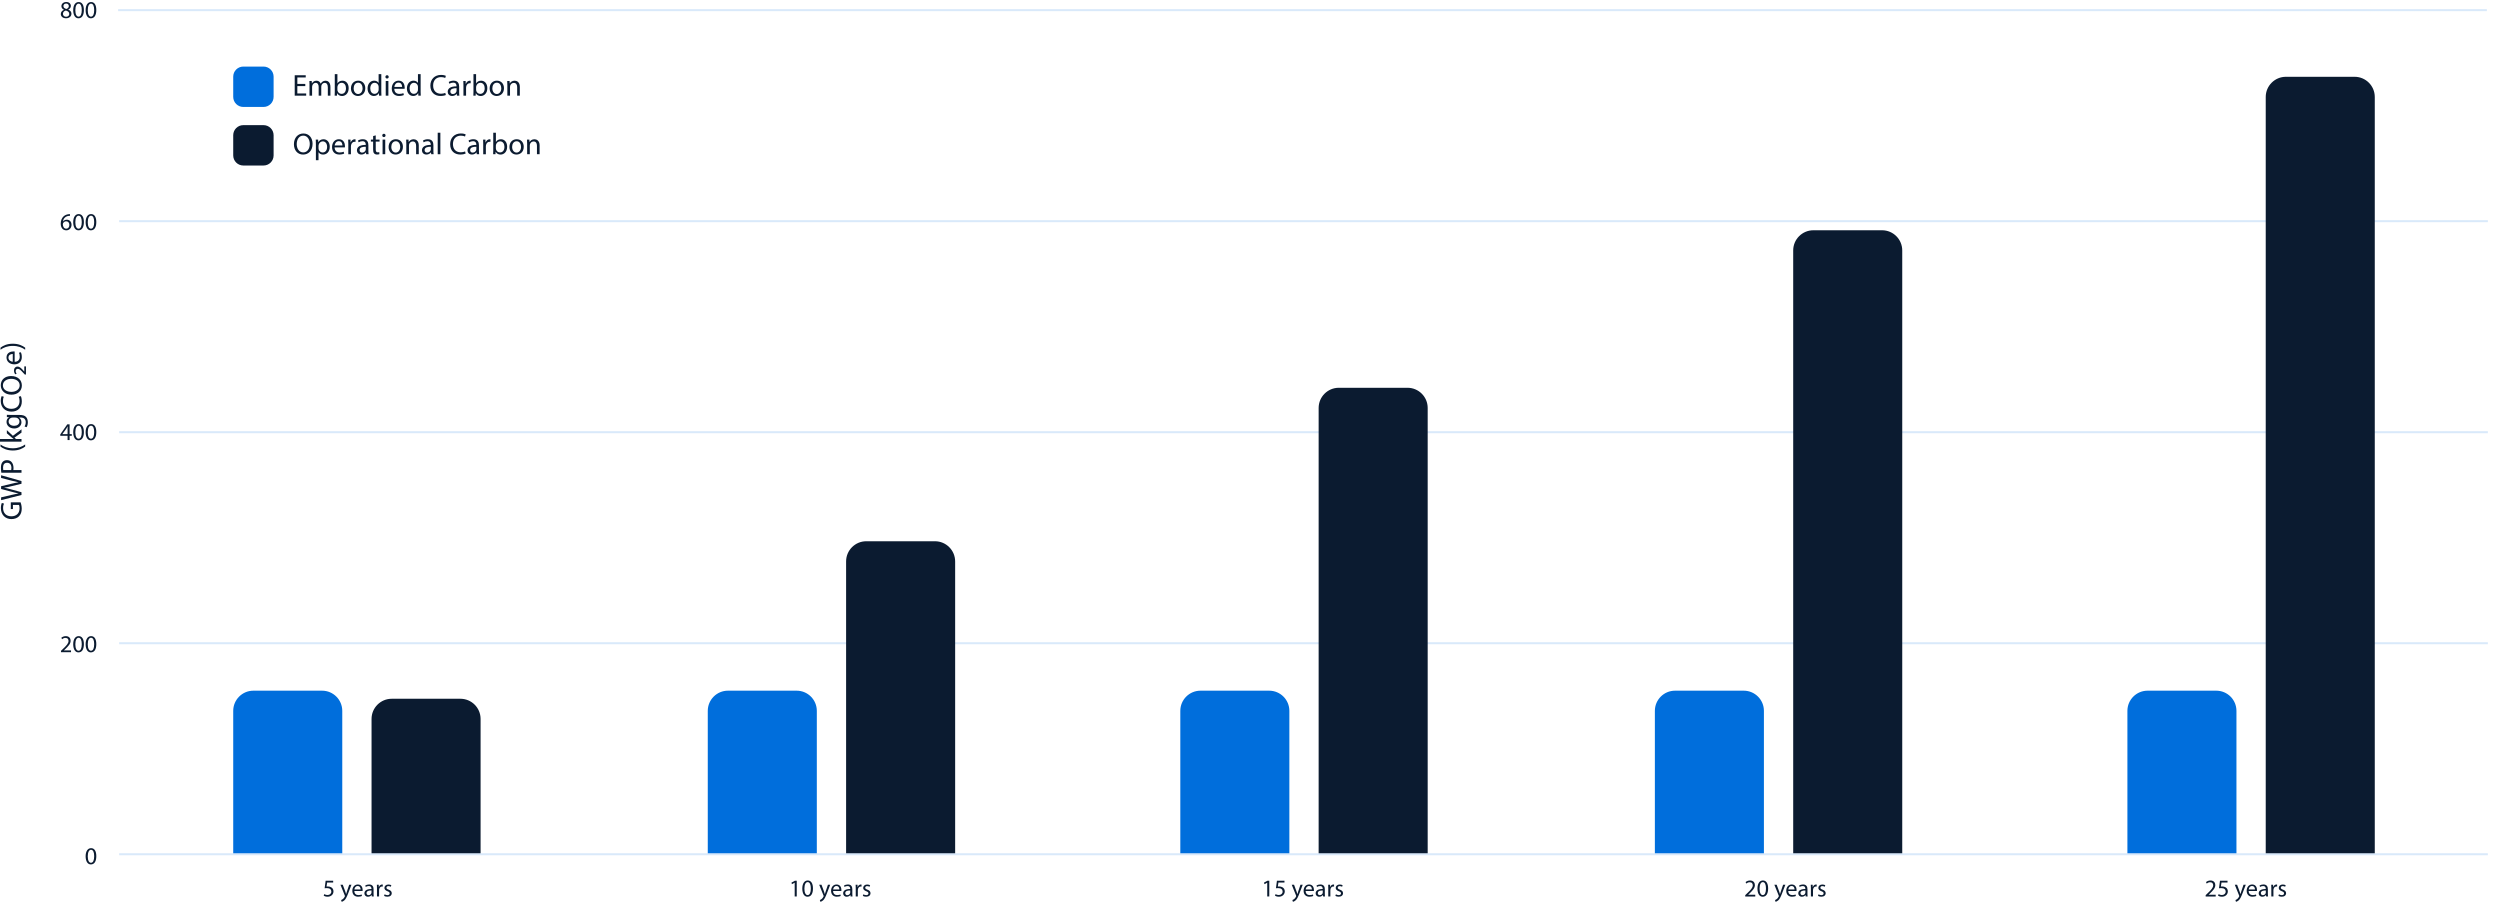 <?xml version="1.0" encoding="UTF-8" standalone="no"?>
<!DOCTYPE svg PUBLIC "-//W3C//DTD SVG 1.1//EN" "http://www.w3.org/Graphics/SVG/1.1/DTD/svg11.dtd">
<svg width="100%" height="100%" viewBox="0 0 1238 447" version="1.1" xmlns="http://www.w3.org/2000/svg" style="fill-rule:evenodd;clip-rule:evenodd;stroke-miterlimit:10;">
    <g transform="matrix(1,0,0,1,-131.7,-148.295)">
        <g>
            <path d="M190.19,153.32L1363.19,153.32" style="fill:none;fill-rule:nonzero;stroke:rgb(217,233,250);stroke-width:1px;"/>
            <path d="M190.69,257.82L1363.69,257.82" style="fill:none;fill-rule:nonzero;stroke:rgb(217,233,250);stroke-width:1px;"/>
            <path d="M190.69,362.32L1363.69,362.32" style="fill:none;fill-rule:nonzero;stroke:rgb(217,233,250);stroke-width:1px;"/>
            <path d="M190.69,466.82L1363.69,466.82" style="fill:none;fill-rule:nonzero;stroke:rgb(217,233,250);stroke-width:1px;"/>
            <path d="M301.19,571.32L247.19,571.32L247.19,500.32C247.19,494.8 251.67,490.32 257.19,490.32L291.19,490.32C296.71,490.32 301.19,494.8 301.19,500.32L301.19,571.32Z" style="fill:rgb(0,110,220);fill-rule:nonzero;"/>
            <path d="M369.69,571.32L315.69,571.32L315.69,504.32C315.69,498.8 320.17,494.32 325.69,494.32L359.69,494.32C365.21,494.32 369.69,498.8 369.69,504.32L369.69,571.32Z" style="fill:rgb(11,27,48);fill-rule:nonzero;"/>
            <path d="M536.19,571.32L482.19,571.32L482.19,500.32C482.19,494.8 486.67,490.32 492.19,490.32L526.19,490.32C531.71,490.32 536.19,494.8 536.19,500.32L536.19,571.32Z" style="fill:rgb(0,110,220);fill-rule:nonzero;"/>
            <path d="M604.69,571.32L550.69,571.32L550.69,426.32C550.69,420.8 555.17,416.32 560.69,416.32L594.69,416.32C600.21,416.32 604.69,420.8 604.69,426.32L604.69,571.32Z" style="fill:rgb(11,27,48);fill-rule:nonzero;"/>
            <path d="M770.19,571.32L716.19,571.32L716.19,500.32C716.19,494.8 720.67,490.32 726.19,490.32L760.19,490.32C765.71,490.32 770.19,494.8 770.19,500.32L770.19,571.32Z" style="fill:rgb(0,110,220);fill-rule:nonzero;"/>
            <path d="M838.69,571.32L784.69,571.32L784.69,350.32C784.69,344.8 789.17,340.32 794.69,340.32L828.69,340.32C834.21,340.32 838.69,344.8 838.69,350.32L838.69,571.32Z" style="fill:rgb(11,27,48);fill-rule:nonzero;"/>
            <path d="M1005.19,571.32L951.19,571.32L951.19,500.32C951.19,494.8 955.67,490.32 961.19,490.32L995.19,490.32C1000.71,490.32 1005.19,494.8 1005.19,500.32L1005.19,571.32Z" style="fill:rgb(0,110,220);fill-rule:nonzero;"/>
            <path d="M1073.69,571.32L1019.69,571.32L1019.69,272.32C1019.69,266.8 1024.17,262.32 1029.69,262.32L1063.69,262.32C1069.21,262.32 1073.69,266.8 1073.69,272.32L1073.69,571.32Z" style="fill:rgb(11,27,48);fill-rule:nonzero;"/>
            <path d="M1239.19,571.32L1185.19,571.32L1185.19,500.32C1185.19,494.8 1189.67,490.32 1195.19,490.32L1229.19,490.32C1234.71,490.32 1239.19,494.8 1239.19,500.32L1239.19,571.32Z" style="fill:rgb(0,110,220);fill-rule:nonzero;"/>
            <path d="M1307.69,571.32L1253.69,571.32L1253.69,196.32C1253.69,190.8 1258.17,186.32 1263.69,186.32L1297.69,186.32C1303.21,186.32 1307.69,190.8 1307.69,196.32L1307.69,571.32Z" style="fill:rgb(11,27,48);fill-rule:nonzero;"/>
            <g>
                <path d="M179.39,572.25C179.39,574.9 178.41,576.36 176.68,576.36C175.16,576.36 174.13,574.93 174.1,572.35C174.1,569.74 175.23,568.3 176.81,568.3C178.46,568.3 179.39,569.76 179.39,572.25ZM175.16,572.36C175.16,574.39 175.78,575.54 176.74,575.54C177.82,575.54 178.34,574.28 178.34,572.29C178.34,570.37 177.85,569.11 176.76,569.11C175.83,569.11 175.16,570.24 175.16,572.36Z" style="fill:rgb(11,27,48);fill-rule:nonzero;"/>
            </g>
            <g>
                <path d="M296.69,585.32L293.7,585.32L293.4,587.32C293.58,587.3 293.75,587.27 294.04,587.27C294.64,587.27 295.24,587.4 295.72,587.69C296.33,588.04 296.84,588.71 296.84,589.69C296.84,591.21 295.63,592.35 293.94,592.35C293.09,592.35 292.37,592.11 292,591.87L292.26,591.07C292.58,591.26 293.22,591.5 293.93,591.5C294.93,591.5 295.78,590.85 295.78,589.81C295.77,588.8 295.1,588.08 293.54,588.08C293.1,588.08 292.75,588.13 292.46,588.16L292.96,584.42L296.69,584.42L296.69,585.32Z" style="fill:rgb(11,27,48);fill-rule:nonzero;"/>
                <path d="M301.44,586.42L302.71,589.85C302.84,590.23 302.99,590.69 303.08,591.04L303.1,591.04C303.21,590.69 303.33,590.25 303.47,589.83L304.62,586.42L305.74,586.42L304.16,590.56C303.4,592.55 302.89,593.57 302.17,594.19C301.65,594.65 301.14,594.83 300.88,594.87L300.62,593.98C300.88,593.9 301.23,593.73 301.54,593.46C301.83,593.23 302.19,592.82 302.43,592.29C302.48,592.18 302.51,592.1 302.51,592.04C302.51,591.98 302.49,591.9 302.44,591.76L300.29,586.41L301.44,586.41L301.44,586.42Z" style="fill:rgb(11,27,48);fill-rule:nonzero;"/>
                <path d="M307.17,589.52C307.19,590.95 308.11,591.54 309.16,591.54C309.92,591.54 310.37,591.41 310.77,591.24L310.95,591.99C310.58,592.16 309.94,592.35 309.02,592.35C307.23,592.35 306.17,591.17 306.17,589.42C306.17,587.67 307.2,586.29 308.89,586.29C310.79,586.29 311.29,587.96 311.29,589.02C311.29,589.24 311.27,589.4 311.25,589.51L307.17,589.51L307.17,589.52ZM310.27,588.76C310.28,588.09 309.99,587.05 308.81,587.05C307.74,587.05 307.27,588.03 307.19,588.76L310.27,588.76Z" style="fill:rgb(11,27,48);fill-rule:nonzero;"/>
                <path d="M315.81,592.23L315.73,591.5L315.69,591.5C315.37,591.96 314.74,592.36 313.92,592.36C312.74,592.36 312.15,591.53 312.15,590.69C312.15,589.29 313.4,588.52 315.64,588.53L315.64,588.41C315.64,587.93 315.51,587.07 314.32,587.07C313.78,587.07 313.22,587.24 312.81,587.5L312.57,586.8C313.05,586.49 313.75,586.28 314.48,586.28C316.25,586.28 316.69,587.49 316.69,588.65L316.69,590.82C316.69,591.32 316.71,591.82 316.79,592.21L315.81,592.21L315.81,592.23ZM315.66,589.26C314.51,589.24 313.2,589.44 313.2,590.57C313.2,591.25 313.66,591.58 314.2,591.58C314.96,591.58 315.44,591.1 315.6,590.61C315.64,590.5 315.66,590.38 315.66,590.27L315.66,589.26Z" style="fill:rgb(11,27,48);fill-rule:nonzero;"/>
                <path d="M318.38,588.23C318.38,587.55 318.37,586.96 318.33,586.42L319.25,586.42L319.29,587.56L319.34,587.56C319.6,586.78 320.24,586.29 320.95,586.29C321.07,586.29 321.15,586.3 321.25,586.33L321.25,587.33C321.14,587.31 321.03,587.29 320.89,587.29C320.15,587.29 319.62,587.85 319.47,588.65C319.45,588.79 319.42,588.96 319.42,589.14L319.42,592.23L318.38,592.23L318.38,588.23Z" style="fill:rgb(11,27,48);fill-rule:nonzero;"/>
                <path d="M322.16,591.15C322.47,591.35 323.02,591.57 323.55,591.57C324.32,591.57 324.68,591.19 324.68,590.71C324.68,590.21 324.38,589.93 323.6,589.64C322.56,589.27 322.06,588.69 322.06,588C322.06,587.06 322.82,586.3 324.06,586.3C324.65,586.3 325.16,586.47 325.49,586.66L325.23,587.43C325,587.29 324.58,587.09 324.04,587.09C323.42,587.09 323.07,587.45 323.07,587.88C323.07,588.36 323.42,588.58 324.17,588.86C325.18,589.24 325.69,589.75 325.69,590.61C325.69,591.63 324.9,592.35 323.52,592.35C322.88,592.35 322.3,592.19 321.89,591.95L322.16,591.15Z" style="fill:rgb(11,27,48);fill-rule:nonzero;"/>
            </g>
            <g>
                <path d="M525.23,585.41L525.21,585.41L523.85,586.14L523.65,585.34L525.35,584.43L526.25,584.43L526.25,592.23L525.23,592.23L525.23,585.41Z" style="fill:rgb(11,27,48);fill-rule:nonzero;"/>
                <path d="M534.28,588.25C534.28,590.9 533.3,592.36 531.57,592.36C530.05,592.36 529.02,590.93 528.99,588.35C528.99,585.74 530.12,584.3 531.7,584.3C533.34,584.3 534.28,585.76 534.28,588.25ZM530.04,588.36C530.04,590.39 530.66,591.54 531.62,591.54C532.7,591.54 533.22,590.28 533.22,588.29C533.22,586.37 532.73,585.11 531.64,585.11C530.71,585.11 530.04,586.24 530.04,588.36Z" style="fill:rgb(11,27,48);fill-rule:nonzero;"/>
                <path d="M538.51,586.42L539.78,589.85C539.91,590.23 540.06,590.69 540.15,591.04L540.17,591.04C540.28,590.69 540.4,590.25 540.54,589.83L541.69,586.42L542.81,586.42L541.23,590.56C540.47,592.55 539.96,593.57 539.24,594.19C538.72,594.65 538.21,594.83 537.95,594.87L537.69,593.98C537.95,593.9 538.3,593.73 538.61,593.46C538.9,593.23 539.26,592.82 539.5,592.29C539.55,592.18 539.58,592.1 539.58,592.04C539.58,591.98 539.56,591.9 539.51,591.76L537.36,586.41L538.51,586.41L538.51,586.42Z" style="fill:rgb(11,27,48);fill-rule:nonzero;"/>
                <path d="M544.25,589.52C544.27,590.95 545.19,591.54 546.24,591.54C547,591.54 547.45,591.41 547.85,591.24L548.03,591.99C547.66,592.16 547.02,592.35 546.1,592.35C544.31,592.35 543.25,591.17 543.25,589.42C543.25,587.67 544.28,586.29 545.97,586.29C547.87,586.29 548.37,587.96 548.37,589.02C548.37,589.24 548.35,589.4 548.33,589.51L544.25,589.51L544.25,589.52ZM547.35,588.76C547.36,588.09 547.07,587.05 545.89,587.05C544.82,587.05 544.35,588.03 544.27,588.76L547.35,588.76Z" style="fill:rgb(11,27,48);fill-rule:nonzero;"/>
                <path d="M552.89,592.23L552.81,591.5L552.77,591.5C552.45,591.96 551.82,592.36 551,592.36C549.82,592.36 549.23,591.53 549.23,590.69C549.23,589.29 550.48,588.52 552.72,588.53L552.72,588.41C552.72,587.93 552.59,587.07 551.4,587.07C550.86,587.07 550.3,587.24 549.89,587.5L549.65,586.8C550.13,586.49 550.83,586.28 551.56,586.28C553.33,586.28 553.77,587.49 553.77,588.65L553.77,590.82C553.77,591.32 553.79,591.82 553.87,592.21L552.89,592.21L552.89,592.23ZM552.73,589.26C551.58,589.24 550.27,589.44 550.27,590.57C550.27,591.25 550.73,591.58 551.27,591.58C552.03,591.58 552.51,591.1 552.67,590.61C552.71,590.5 552.73,590.38 552.73,590.27L552.73,589.26Z" style="fill:rgb(11,27,48);fill-rule:nonzero;"/>
                <path d="M555.46,588.23C555.46,587.55 555.45,586.96 555.41,586.42L556.33,586.42L556.37,587.56L556.42,587.56C556.68,586.78 557.32,586.29 558.03,586.29C558.15,586.29 558.23,586.3 558.33,586.33L558.33,587.33C558.22,587.31 558.11,587.29 557.97,587.29C557.23,587.29 556.7,587.85 556.55,588.65C556.53,588.79 556.5,588.96 556.5,589.14L556.5,592.23L555.46,592.23L555.46,588.23Z" style="fill:rgb(11,27,48);fill-rule:nonzero;"/>
                <path d="M559.24,591.15C559.55,591.35 560.1,591.57 560.63,591.57C561.4,591.57 561.76,591.19 561.76,590.71C561.76,590.21 561.46,589.93 560.68,589.64C559.64,589.27 559.14,588.69 559.14,588C559.14,587.06 559.9,586.3 561.14,586.3C561.73,586.3 562.24,586.47 562.57,586.66L562.31,587.43C562.08,587.29 561.66,587.09 561.12,587.09C560.5,587.09 560.15,587.45 560.15,587.88C560.15,588.36 560.5,588.58 561.25,588.86C562.26,589.24 562.77,589.75 562.77,590.61C562.77,591.63 561.98,592.35 560.6,592.35C559.96,592.35 559.38,592.19 558.97,591.95L559.24,591.15Z" style="fill:rgb(11,27,48);fill-rule:nonzero;"/>
            </g>
            <g>
                <path d="M759.23,585.41L759.21,585.41L757.85,586.14L757.65,585.34L759.35,584.43L760.25,584.43L760.25,592.23L759.23,592.23L759.23,585.41Z" style="fill:rgb(11,27,48);fill-rule:nonzero;"/>
                <path d="M767.77,585.32L764.78,585.32L764.48,587.32C764.66,587.3 764.83,587.27 765.12,587.27C765.72,587.27 766.32,587.4 766.8,587.69C767.41,588.04 767.92,588.71 767.92,589.69C767.92,591.21 766.71,592.35 765.02,592.35C764.17,592.35 763.45,592.11 763.08,591.87L763.34,591.07C763.66,591.26 764.3,591.5 765.01,591.5C766.01,591.5 766.86,590.85 766.86,589.81C766.85,588.8 766.18,588.08 764.62,588.08C764.18,588.08 763.83,588.13 763.54,588.16L764.04,584.42L767.77,584.42L767.77,585.32Z" style="fill:rgb(11,27,48);fill-rule:nonzero;"/>
                <path d="M772.51,586.42L773.78,589.85C773.91,590.23 774.06,590.69 774.15,591.04L774.17,591.04C774.28,590.69 774.4,590.25 774.54,589.83L775.69,586.42L776.81,586.42L775.23,590.56C774.47,592.55 773.96,593.57 773.24,594.19C772.72,594.65 772.21,594.83 771.95,594.87L771.69,593.98C771.95,593.9 772.3,593.73 772.61,593.46C772.9,593.23 773.26,592.82 773.5,592.29C773.55,592.18 773.58,592.1 773.58,592.04C773.58,591.98 773.56,591.9 773.51,591.76L771.36,586.41L772.51,586.41L772.51,586.42Z" style="fill:rgb(11,27,48);fill-rule:nonzero;"/>
                <path d="M778.25,589.52C778.27,590.95 779.19,591.54 780.24,591.54C780.99,591.54 781.45,591.41 781.85,591.24L782.03,591.99C781.66,592.16 781.02,592.35 780.1,592.35C778.31,592.35 777.25,591.17 777.25,589.42C777.25,587.67 778.28,586.29 779.97,586.29C781.87,586.29 782.37,587.96 782.37,589.02C782.37,589.24 782.34,589.4 782.33,589.51L778.25,589.51L778.25,589.52ZM781.35,588.76C781.36,588.09 781.07,587.05 779.89,587.05C778.82,587.05 778.35,588.03 778.27,588.76L781.35,588.76Z" style="fill:rgb(11,27,48);fill-rule:nonzero;"/>
                <path d="M786.89,592.23L786.81,591.5L786.77,591.5C786.45,591.96 785.82,592.36 784.99,592.36C783.81,592.36 783.21,591.53 783.21,590.69C783.21,589.29 784.46,588.52 786.7,588.53L786.7,588.41C786.7,587.93 786.57,587.07 785.38,587.07C784.84,587.07 784.28,587.24 783.87,587.5L783.63,586.8C784.11,586.49 784.81,586.28 785.54,586.28C787.31,586.28 787.75,587.49 787.75,588.65L787.75,590.82C787.75,591.32 787.77,591.82 787.85,592.21L786.89,592.21L786.89,592.23ZM786.73,589.26C785.58,589.24 784.27,589.44 784.27,590.57C784.27,591.25 784.73,591.58 785.27,591.58C786.03,591.58 786.51,591.1 786.67,590.61C786.71,590.5 786.73,590.38 786.73,590.27L786.73,589.26Z" style="fill:rgb(11,27,48);fill-rule:nonzero;"/>
                <path d="M789.46,588.23C789.46,587.55 789.45,586.96 789.41,586.42L790.33,586.42L790.37,587.56L790.42,587.56C790.68,586.78 791.32,586.29 792.03,586.29C792.15,586.29 792.23,586.3 792.33,586.33L792.33,587.33C792.22,587.31 792.11,587.29 791.97,587.29C791.23,587.29 790.7,587.85 790.55,588.65C790.53,588.79 790.5,588.96 790.5,589.14L790.5,592.23L789.46,592.23L789.46,588.23Z" style="fill:rgb(11,27,48);fill-rule:nonzero;"/>
                <path d="M793.24,591.15C793.55,591.35 794.1,591.57 794.63,591.57C795.4,591.57 795.76,591.19 795.76,590.71C795.76,590.21 795.46,589.93 794.68,589.64C793.64,589.27 793.14,588.69 793.14,588C793.14,587.06 793.9,586.3 795.14,586.3C795.73,586.3 796.24,586.47 796.57,586.66L796.31,587.43C796.08,587.29 795.66,587.09 795.12,587.09C794.5,587.09 794.15,587.45 794.15,587.88C794.15,588.36 794.5,588.58 795.25,588.86C796.26,589.24 796.77,589.75 796.77,590.61C796.77,591.63 795.98,592.35 794.6,592.35C793.97,592.35 793.38,592.19 792.97,591.95L793.24,591.15Z" style="fill:rgb(11,27,48);fill-rule:nonzero;"/>
            </g>
            <g>
                <path d="M141.9,397.06C142.11,397.64 142.46,398.8 142.46,400.16C142.46,401.69 142.07,402.95 141.13,403.94C140.29,404.81 138.94,405.35 137.36,405.35C134.35,405.34 132.14,403.27 132.14,399.88C132.14,398.71 132.39,397.8 132.6,397.36L133.67,397.67C133.43,398.21 133.23,398.88 133.23,399.9C133.23,402.36 134.76,403.97 137.3,403.97C139.86,403.97 141.38,402.43 141.38,400.07C141.38,399.22 141.26,398.63 141.11,398.33L138.1,398.33L138.1,400.38L137.05,400.38L137.05,397.05L141.9,397.05L141.9,397.06Z" style="fill:rgb(11,27,48);fill-rule:nonzero;"/>
                <path d="M142.35,393.41L132.24,395.97L132.24,394.59L137.35,393.39C138.61,393.09 139.87,392.82 140.85,392.64L140.85,392.61C139.85,392.44 138.64,392.13 137.34,391.79L132.24,390.44L132.24,389.08L137.37,387.85C138.57,387.56 139.77,387.29 140.83,387.14L140.83,387.11C139.72,386.9 138.59,386.62 137.33,386.3L132.23,384.97L132.23,383.64L142.34,386.5L142.34,387.86L137.08,389.13C135.79,389.45 134.8,389.66 133.78,389.79L133.78,389.82C134.78,390 135.78,390.22 137.08,390.6L142.34,392.04L142.34,393.41L142.35,393.41Z" style="fill:rgb(11,27,48);fill-rule:nonzero;"/>
                <path d="M132.36,382.37C132.25,381.74 132.16,380.92 132.16,379.87C132.16,378.58 132.46,377.64 133,377.04C133.48,376.49 134.21,376.16 135.12,376.16C136.04,376.16 136.75,376.43 137.28,376.94C138.01,377.63 138.39,378.75 138.39,380.03C138.39,380.42 138.38,380.78 138.3,381.08L142.35,381.08L142.35,382.38L132.36,382.38L132.36,382.37ZM137.24,381.07C137.32,380.78 137.35,380.42 137.35,379.99C137.35,378.42 136.59,377.46 135.19,377.46C133.86,377.46 133.21,378.4 133.21,379.84C133.21,380.41 133.25,380.84 133.31,381.07L137.24,381.07Z" style="fill:rgb(11,27,48);fill-rule:nonzero;"/>
                <path d="M131.94,368.39C133.41,369.49 135.36,370.28 138.07,370.28C140.74,370.28 142.66,369.45 144.16,368.39L144.16,369.43C142.92,370.37 141,371.39 138.07,371.39C135.11,371.37 133.19,370.37 131.94,369.43L131.94,368.39Z" style="fill:rgb(11,27,48);fill-rule:nonzero;"/>
                <path d="M138.42,365.69L138.42,365.66C138.17,365.48 137.85,365.22 137.59,365.01L135.09,362.88L135.09,361.29L138.08,364.1L142.35,360.91L142.35,362.51L138.87,365.01L139.62,365.68L142.35,365.68L142.35,367L131.7,367L131.7,365.69L138.42,365.69Z" style="fill:rgb(11,27,48);fill-rule:nonzero;"/>
                <path d="M135.09,353.71C135.62,353.74 136.2,353.77 137.09,353.77L141.3,353.77C142.97,353.77 143.98,354.1 144.61,354.8C145.27,355.51 145.48,356.53 145.48,357.44C145.48,358.31 145.27,359.27 144.88,359.85L143.88,359.52C144.18,359.04 144.45,358.29 144.45,357.39C144.45,356.04 143.74,355.05 141.92,355.05L141.11,355.05L141.11,355.08C141.78,355.48 142.32,356.27 142.32,357.39C142.32,359.19 140.79,360.48 138.78,360.48C136.32,360.48 134.93,358.88 134.93,357.21C134.93,355.95 135.59,355.26 136.19,354.94L136.19,354.91L135.1,354.85L135.1,353.71L135.09,353.71ZM137.96,355.07C137.73,355.07 137.54,355.09 137.36,355.15C136.6,355.39 135.97,356.03 135.97,356.99C135.97,358.25 137.03,359.15 138.72,359.15C140.14,359.15 141.33,358.43 141.33,357C141.33,356.19 140.82,355.46 139.98,355.17C139.75,355.1 139.5,355.07 139.27,355.07L137.96,355.07Z" style="fill:rgb(11,27,48);fill-rule:nonzero;"/>
                <path d="M142.02,344.47C142.26,344.95 142.5,345.91 142.5,347.14C142.5,349.99 140.7,352.13 137.38,352.13C134.21,352.13 132.07,349.98 132.07,346.85C132.07,345.59 132.34,344.8 132.52,344.45L133.58,344.76C133.34,345.26 133.16,345.96 133.16,346.8C133.16,349.17 134.67,350.74 137.33,350.74C139.8,350.74 141.39,349.32 141.39,346.86C141.39,346.07 141.22,345.26 140.97,344.73L142.02,344.47Z" style="fill:rgb(11,27,48);fill-rule:nonzero;"/>
                <path d="M137.19,334.51C140.67,334.51 142.52,336.63 142.52,339.2C142.52,341.87 140.45,343.74 137.39,343.74C134.18,343.74 132.08,341.75 132.08,339.05C132.08,336.3 134.19,334.51 137.19,334.51ZM137.36,342.35C139.52,342.35 141.45,341.18 141.45,339.13C141.45,337.06 139.55,335.89 137.25,335.89C135.24,335.89 133.14,336.94 133.14,339.11C133.14,341.28 135.14,342.35 137.36,342.35Z" style="fill:rgb(11,27,48);fill-rule:nonzero;"/>
                <path d="M144,333.77L143.11,332.83C141.99,331.58 141.28,330.94 140.52,330.94C139.95,330.94 139.47,331.3 139.47,332.08C139.47,332.6 139.74,333.06 139.93,333.34L139.26,333.65C138.92,333.24 138.63,332.57 138.63,331.82C138.63,330.41 139.51,329.82 140.32,329.82C141.44,329.82 142.27,330.67 143.28,331.82L143.7,332.28L143.73,332.28L143.73,329.72L144.56,329.72L144.56,333.77L144,333.77Z" style="fill:rgb(11,27,48);fill-rule:nonzero;"/>
                <path d="M138.96,327.46C140.75,327.43 141.48,326.29 141.48,324.97C141.48,324.03 141.31,323.45 141.1,322.96L142.05,322.73C142.26,323.19 142.5,323.99 142.5,325.15C142.5,327.38 141.03,328.72 138.84,328.72C136.65,328.72 134.92,327.43 134.92,325.32C134.92,322.95 137,322.32 138.34,322.32C138.61,322.32 138.82,322.35 138.96,322.36L138.96,327.46ZM138.02,323.59C137.18,323.57 135.88,323.93 135.88,325.42C135.88,326.75 137.11,327.34 138.02,327.44L138.02,323.59Z" style="fill:rgb(11,27,48);fill-rule:nonzero;"/>
                <path d="M144.17,321.48C142.69,320.42 140.74,319.59 138.04,319.59C135.35,319.59 133.43,320.4 131.95,321.48L131.95,320.46C133.18,319.5 135.1,318.5 138.05,318.5C140.99,318.5 142.89,319.5 144.17,320.46L144.17,321.48Z" style="fill:rgb(11,27,48);fill-rule:nonzero;"/>
            </g>
            <g>
                <path d="M995.94,592.25L995.94,591.58L996.77,590.78C998.76,588.89 999.66,587.88 999.67,586.7C999.67,585.91 999.29,585.18 998.12,585.18C997.41,585.18 996.82,585.54 996.46,585.84L996.12,585.1C996.66,584.64 997.43,584.31 998.33,584.31C1000.01,584.31 1000.72,585.46 1000.72,586.58C1000.72,588.02 999.68,589.18 998.03,590.77L997.41,591.35L997.41,591.37L1000.91,591.37L1000.91,592.25L995.94,592.25Z" style="fill:rgb(11,27,48);fill-rule:nonzero;"/>
                <path d="M1007.28,588.25C1007.28,590.9 1006.3,592.36 1004.57,592.36C1003.05,592.36 1002.02,590.93 1001.99,588.35C1001.99,585.74 1003.12,584.3 1004.7,584.3C1006.34,584.3 1007.28,585.76 1007.28,588.25ZM1003.04,588.36C1003.04,590.39 1003.66,591.54 1004.62,591.54C1005.7,591.54 1006.21,590.28 1006.21,588.29C1006.21,586.37 1005.72,585.11 1004.63,585.11C1003.71,585.11 1003.04,586.24 1003.04,588.36Z" style="fill:rgb(11,27,48);fill-rule:nonzero;"/>
                <path d="M1011.51,586.42L1012.78,589.85C1012.91,590.23 1013.06,590.69 1013.15,591.04L1013.17,591.04C1013.28,590.69 1013.4,590.25 1013.54,589.83L1014.69,586.42L1015.81,586.42L1014.23,590.56C1013.47,592.55 1012.96,593.57 1012.24,594.19C1011.72,594.65 1011.21,594.83 1010.95,594.87L1010.69,593.98C1010.95,593.9 1011.3,593.73 1011.61,593.46C1011.9,593.23 1012.26,592.82 1012.5,592.29C1012.55,592.18 1012.58,592.1 1012.58,592.04C1012.58,591.98 1012.56,591.9 1012.51,591.76L1010.36,586.41L1011.51,586.41L1011.51,586.42Z" style="fill:rgb(11,27,48);fill-rule:nonzero;"/>
                <path d="M1017.25,589.52C1017.27,590.95 1018.19,591.54 1019.24,591.54C1019.99,591.54 1020.45,591.41 1020.85,591.24L1021.03,591.99C1020.66,592.16 1020.02,592.35 1019.1,592.35C1017.31,592.35 1016.25,591.17 1016.25,589.42C1016.25,587.67 1017.28,586.29 1018.97,586.29C1020.87,586.29 1021.37,587.96 1021.37,589.02C1021.37,589.24 1021.34,589.4 1021.33,589.51L1017.25,589.51L1017.25,589.52ZM1020.35,588.76C1020.36,588.09 1020.07,587.05 1018.89,587.05C1017.82,587.05 1017.35,588.03 1017.27,588.76L1020.35,588.76Z" style="fill:rgb(11,27,48);fill-rule:nonzero;"/>
                <path d="M1025.89,592.23L1025.81,591.5L1025.77,591.5C1025.45,591.96 1024.82,592.36 1023.99,592.36C1022.81,592.36 1022.21,591.53 1022.21,590.69C1022.21,589.29 1023.46,588.52 1025.7,588.53L1025.7,588.41C1025.7,587.93 1025.57,587.07 1024.38,587.07C1023.84,587.07 1023.28,587.24 1022.87,587.5L1022.63,586.8C1023.11,586.49 1023.81,586.28 1024.54,586.28C1026.31,586.28 1026.75,587.49 1026.75,588.65L1026.75,590.82C1026.75,591.32 1026.77,591.82 1026.85,592.21L1025.89,592.21L1025.89,592.23ZM1025.73,589.26C1024.58,589.24 1023.27,589.44 1023.27,590.57C1023.27,591.25 1023.73,591.58 1024.27,591.58C1025.03,591.58 1025.51,591.1 1025.67,590.61C1025.71,590.5 1025.73,590.38 1025.73,590.27L1025.73,589.26Z" style="fill:rgb(11,27,48);fill-rule:nonzero;"/>
                <path d="M1028.46,588.23C1028.46,587.55 1028.45,586.96 1028.41,586.42L1029.33,586.42L1029.37,587.56L1029.42,587.56C1029.68,586.78 1030.32,586.29 1031.03,586.29C1031.15,586.29 1031.23,586.3 1031.33,586.33L1031.33,587.33C1031.22,587.31 1031.11,587.29 1030.97,587.29C1030.23,587.29 1029.7,587.85 1029.55,588.65C1029.53,588.79 1029.5,588.96 1029.5,589.14L1029.5,592.23L1028.46,592.23L1028.46,588.23Z" style="fill:rgb(11,27,48);fill-rule:nonzero;"/>
                <path d="M1032.24,591.15C1032.55,591.35 1033.1,591.57 1033.63,591.57C1034.4,591.57 1034.76,591.19 1034.76,590.71C1034.76,590.21 1034.46,589.93 1033.68,589.64C1032.64,589.27 1032.14,588.69 1032.14,588C1032.14,587.06 1032.9,586.3 1034.14,586.3C1034.73,586.3 1035.24,586.47 1035.57,586.66L1035.31,587.43C1035.08,587.29 1034.66,587.09 1034.12,587.09C1033.5,587.09 1033.15,587.45 1033.15,587.88C1033.15,588.36 1033.5,588.58 1034.25,588.86C1035.26,589.24 1035.77,589.75 1035.77,590.61C1035.77,591.63 1034.98,592.35 1033.6,592.35C1032.97,592.35 1032.38,592.19 1031.97,591.95L1032.24,591.15Z" style="fill:rgb(11,27,48);fill-rule:nonzero;"/>
            </g>
            <g>
                <path d="M1223.94,592.25L1223.94,591.58L1224.77,590.78C1226.76,588.89 1227.66,587.88 1227.67,586.7C1227.67,585.91 1227.29,585.18 1226.12,585.18C1225.41,585.18 1224.82,585.54 1224.46,585.84L1224.12,585.1C1224.66,584.64 1225.43,584.31 1226.33,584.31C1228.01,584.31 1228.72,585.46 1228.72,586.58C1228.72,588.02 1227.68,589.18 1226.03,590.77L1225.41,591.35L1225.41,591.37L1228.91,591.37L1228.91,592.25L1223.94,592.25Z" style="fill:rgb(11,27,48);fill-rule:nonzero;"/>
                <path d="M1234.77,585.32L1231.78,585.32L1231.48,587.32C1231.66,587.3 1231.83,587.27 1232.12,587.27C1232.72,587.27 1233.32,587.4 1233.8,587.69C1234.41,588.04 1234.92,588.71 1234.92,589.69C1234.92,591.21 1233.71,592.35 1232.02,592.35C1231.17,592.35 1230.45,592.11 1230.08,591.87L1230.34,591.07C1230.66,591.26 1231.3,591.5 1232.01,591.5C1233.01,591.5 1233.86,590.85 1233.86,589.81C1233.85,588.8 1233.18,588.08 1231.62,588.08C1231.18,588.08 1230.83,588.13 1230.54,588.16L1231.04,584.42L1234.77,584.42L1234.77,585.32Z" style="fill:rgb(11,27,48);fill-rule:nonzero;"/>
                <path d="M1239.51,586.42L1240.78,589.85C1240.91,590.23 1241.06,590.69 1241.15,591.04L1241.17,591.04C1241.28,590.69 1241.4,590.25 1241.54,589.83L1242.69,586.42L1243.81,586.42L1242.23,590.56C1241.47,592.55 1240.96,593.57 1240.24,594.19C1239.72,594.65 1239.21,594.83 1238.95,594.87L1238.69,593.98C1238.95,593.9 1239.3,593.73 1239.61,593.46C1239.9,593.23 1240.26,592.82 1240.5,592.29C1240.55,592.18 1240.58,592.1 1240.58,592.04C1240.58,591.98 1240.56,591.9 1240.51,591.76L1238.36,586.41L1239.51,586.41L1239.51,586.42Z" style="fill:rgb(11,27,48);fill-rule:nonzero;"/>
                <path d="M1245.25,589.52C1245.27,590.95 1246.19,591.54 1247.24,591.54C1247.99,591.54 1248.45,591.41 1248.85,591.24L1249.03,591.99C1248.66,592.16 1248.02,592.35 1247.1,592.35C1245.31,592.35 1244.25,591.17 1244.25,589.42C1244.25,587.67 1245.28,586.29 1246.97,586.29C1248.87,586.29 1249.37,587.96 1249.37,589.02C1249.37,589.24 1249.34,589.4 1249.33,589.51L1245.25,589.51L1245.25,589.52ZM1248.35,588.76C1248.36,588.09 1248.07,587.05 1246.89,587.05C1245.82,587.05 1245.35,588.03 1245.27,588.76L1248.35,588.76Z" style="fill:rgb(11,27,48);fill-rule:nonzero;"/>
                <path d="M1253.89,592.23L1253.81,591.5L1253.77,591.5C1253.45,591.96 1252.82,592.36 1251.99,592.36C1250.81,592.36 1250.21,591.53 1250.21,590.69C1250.21,589.29 1251.46,588.52 1253.7,588.53L1253.7,588.41C1253.7,587.93 1253.57,587.07 1252.38,587.07C1251.84,587.07 1251.28,587.24 1250.87,587.5L1250.63,586.8C1251.11,586.49 1251.81,586.28 1252.54,586.28C1254.31,586.28 1254.75,587.49 1254.75,588.65L1254.75,590.82C1254.75,591.32 1254.77,591.82 1254.85,592.21L1253.89,592.21L1253.89,592.23ZM1253.73,589.26C1252.58,589.24 1251.27,589.44 1251.27,590.57C1251.27,591.25 1251.73,591.58 1252.27,591.58C1253.03,591.58 1253.51,591.1 1253.67,590.61C1253.71,590.5 1253.73,590.38 1253.73,590.27L1253.73,589.26Z" style="fill:rgb(11,27,48);fill-rule:nonzero;"/>
                <path d="M1256.46,588.23C1256.46,587.55 1256.45,586.96 1256.41,586.42L1257.33,586.42L1257.37,587.56L1257.42,587.56C1257.68,586.78 1258.32,586.29 1259.03,586.29C1259.15,586.29 1259.23,586.3 1259.33,586.33L1259.33,587.33C1259.22,587.31 1259.11,587.29 1258.97,587.29C1258.23,587.29 1257.7,587.85 1257.55,588.65C1257.53,588.79 1257.5,588.96 1257.5,589.14L1257.5,592.23L1256.46,592.23L1256.46,588.23Z" style="fill:rgb(11,27,48);fill-rule:nonzero;"/>
                <path d="M1260.24,591.15C1260.55,591.35 1261.1,591.57 1261.63,591.57C1262.4,591.57 1262.76,591.19 1262.76,590.71C1262.76,590.21 1262.46,589.93 1261.68,589.64C1260.64,589.27 1260.14,588.69 1260.14,588C1260.14,587.06 1260.9,586.3 1262.14,586.3C1262.73,586.3 1263.24,586.47 1263.57,586.66L1263.31,587.43C1263.08,587.29 1262.66,587.09 1262.12,587.09C1261.5,587.09 1261.15,587.45 1261.15,587.88C1261.15,588.36 1261.5,588.58 1262.25,588.86C1263.26,589.24 1263.77,589.75 1263.77,590.61C1263.77,591.63 1262.98,592.35 1261.6,592.35C1260.97,592.35 1260.38,592.19 1259.97,591.95L1260.24,591.15Z" style="fill:rgb(11,27,48);fill-rule:nonzero;"/>
            </g>
            <g>
                <path d="M161.9,471.25L161.9,470.58L162.73,469.78C164.72,467.89 165.62,466.88 165.63,465.7C165.63,464.91 165.25,464.18 164.08,464.18C163.37,464.18 162.78,464.54 162.42,464.84L162.08,464.1C162.62,463.64 163.39,463.31 164.29,463.31C165.97,463.31 166.68,464.46 166.68,465.58C166.68,467.02 165.64,468.18 163.99,469.77L163.37,470.35L163.37,470.37L166.87,470.37L166.87,471.25L161.9,471.25Z" style="fill:rgb(11,27,48);fill-rule:nonzero;"/>
                <path d="M173.24,467.25C173.24,469.9 172.26,471.36 170.53,471.36C169.01,471.36 167.98,469.93 167.95,467.35C167.95,464.74 169.08,463.3 170.66,463.3C172.3,463.3 173.24,464.76 173.24,467.25ZM169.01,467.36C169.01,469.39 169.63,470.54 170.59,470.54C171.67,470.54 172.19,469.28 172.19,467.29C172.19,465.37 171.7,464.11 170.61,464.11C169.68,464.11 169.01,465.24 169.01,467.36Z" style="fill:rgb(11,27,48);fill-rule:nonzero;"/>
                <path d="M179.39,467.25C179.39,469.9 178.41,471.36 176.68,471.36C175.16,471.36 174.13,469.93 174.1,467.35C174.1,464.74 175.23,463.3 176.81,463.3C178.46,463.3 179.39,464.76 179.39,467.25ZM175.16,467.36C175.16,469.39 175.78,470.54 176.74,470.54C177.82,470.54 178.34,469.28 178.34,467.29C178.34,465.37 177.85,464.11 176.76,464.11C175.83,464.11 175.16,465.24 175.16,467.36Z" style="fill:rgb(11,27,48);fill-rule:nonzero;"/>
            </g>
            <g>
                <path d="M165.16,366.23L165.16,364.11L161.54,364.11L161.54,363.41L165.02,358.43L166.16,358.43L166.16,363.28L167.25,363.28L167.25,364.11L166.16,364.11L166.16,366.23L165.16,366.23ZM165.16,363.28L165.16,360.68C165.16,360.27 165.17,359.86 165.2,359.46L165.16,359.46C164.92,359.92 164.73,360.25 164.51,360.61L162.6,363.26L162.6,363.28L165.16,363.28Z" style="fill:rgb(11,27,48);fill-rule:nonzero;"/>
                <path d="M173.24,362.25C173.24,364.9 172.26,366.36 170.53,366.36C169.01,366.36 167.98,364.93 167.95,362.35C167.95,359.74 169.08,358.3 170.66,358.3C172.3,358.3 173.24,359.76 173.24,362.25ZM169.01,362.36C169.01,364.39 169.63,365.54 170.59,365.54C171.67,365.54 172.19,364.28 172.19,362.29C172.19,360.37 171.7,359.11 170.61,359.11C169.68,359.11 169.01,360.24 169.01,362.36Z" style="fill:rgb(11,27,48);fill-rule:nonzero;"/>
                <path d="M179.39,362.25C179.39,364.9 178.41,366.36 176.68,366.36C175.16,366.36 174.13,364.93 174.1,362.35C174.1,359.74 175.23,358.3 176.81,358.3C178.46,358.3 179.39,359.76 179.39,362.25ZM175.16,362.36C175.16,364.39 175.78,365.54 176.74,365.54C177.82,365.54 178.34,364.28 178.34,362.29C178.34,360.37 177.85,359.11 176.76,359.11C175.83,359.11 175.16,360.24 175.16,362.36Z" style="fill:rgb(11,27,48);fill-rule:nonzero;"/>
            </g>
            <g>
                <path d="M166.35,255.17C166.13,255.16 165.86,255.17 165.56,255.22C163.9,255.5 163.03,256.71 162.85,257.99L162.89,257.99C163.26,257.5 163.91,257.09 164.77,257.09C166.15,257.09 167.12,258.09 167.12,259.61C167.12,261.04 166.15,262.36 164.53,262.36C162.86,262.36 161.77,261.07 161.77,259.04C161.77,257.5 162.32,256.29 163.09,255.53C163.74,254.89 164.6,254.5 165.58,254.38C165.89,254.33 166.16,254.32 166.35,254.32L166.35,255.17ZM166.05,259.67C166.05,258.55 165.41,257.88 164.44,257.88C163.8,257.88 163.22,258.28 162.93,258.84C162.86,258.96 162.81,259.12 162.81,259.31C162.83,260.59 163.42,261.54 164.52,261.54C165.44,261.54 166.05,260.79 166.05,259.67Z" style="fill:rgb(11,27,48);fill-rule:nonzero;"/>
                <path d="M173.24,258.25C173.24,260.9 172.26,262.36 170.53,262.36C169.01,262.36 167.98,260.93 167.95,258.35C167.95,255.74 169.08,254.3 170.66,254.3C172.3,254.3 173.24,255.76 173.24,258.25ZM169.01,258.36C169.01,260.39 169.63,261.54 170.59,261.54C171.67,261.54 172.19,260.28 172.19,258.29C172.19,256.37 171.7,255.11 170.61,255.11C169.68,255.11 169.01,256.24 169.01,258.36Z" style="fill:rgb(11,27,48);fill-rule:nonzero;"/>
                <path d="M179.39,258.25C179.39,260.9 178.41,262.36 176.68,262.36C175.16,262.36 174.13,260.93 174.1,258.35C174.1,255.74 175.23,254.3 176.81,254.3C178.46,254.3 179.39,255.76 179.39,258.25ZM175.16,258.36C175.16,260.39 175.78,261.54 176.74,261.54C177.82,261.54 178.34,260.28 178.34,258.29C178.34,256.37 177.85,255.11 176.76,255.11C175.83,255.11 175.16,256.24 175.16,258.36Z" style="fill:rgb(11,27,48);fill-rule:nonzero;"/>
            </g>
            <g>
                <path d="M161.81,155.25C161.81,154.27 162.4,153.57 163.36,153.16L163.35,153.12C162.49,152.71 162.11,152.04 162.11,151.37C162.11,150.13 163.15,149.29 164.52,149.29C166.03,149.29 166.79,150.24 166.79,151.21C166.79,151.87 166.47,152.58 165.51,153.03L165.51,153.07C166.48,153.45 167.08,154.14 167.08,155.08C167.08,156.44 165.92,157.35 164.43,157.35C162.79,157.36 161.81,156.39 161.81,155.25ZM166,155.2C166,154.25 165.34,153.8 164.28,153.5C163.37,153.76 162.88,154.36 162.88,155.11C162.84,155.9 163.44,156.6 164.44,156.6C165.39,156.59 166,156 166,155.2ZM163.1,151.3C163.1,152.08 163.69,152.5 164.59,152.74C165.26,152.51 165.78,152.03 165.78,151.32C165.78,150.7 165.41,150.05 164.46,150.05C163.58,150.05 163.1,150.63 163.1,151.3Z" style="fill:rgb(11,27,48);fill-rule:nonzero;"/>
                <path d="M173.24,153.25C173.24,155.9 172.26,157.36 170.53,157.36C169.01,157.36 167.98,155.93 167.95,153.35C167.95,150.74 169.08,149.3 170.66,149.3C172.3,149.3 173.24,150.76 173.24,153.25ZM169.01,153.36C169.01,155.39 169.63,156.54 170.59,156.54C171.67,156.54 172.19,155.28 172.19,153.29C172.19,151.37 171.7,150.11 170.61,150.11C169.68,150.11 169.01,151.24 169.01,153.36Z" style="fill:rgb(11,27,48);fill-rule:nonzero;"/>
                <path d="M179.39,153.25C179.39,155.9 178.41,157.36 176.68,157.36C175.16,157.36 174.13,155.93 174.1,153.35C174.1,150.74 175.23,149.3 176.81,149.3C178.46,149.3 179.39,150.76 179.39,153.25ZM175.16,153.36C175.16,155.39 175.78,156.54 176.74,156.54C177.82,156.54 178.34,155.28 178.34,153.29C178.34,151.37 177.85,150.11 176.76,150.11C175.83,150.11 175.16,151.24 175.16,153.36Z" style="fill:rgb(11,27,48);fill-rule:nonzero;"/>
            </g>
            <path d="M190.69,571.32L1363.69,571.32" style="fill:none;fill-rule:nonzero;stroke:rgb(217,233,250);stroke-width:1px;"/>
            <g>
                <g>
                    <g>
                        <path d="M282.88,190.93L278.94,190.93L278.94,194.58L283.32,194.58L283.32,195.67L277.64,195.67L277.64,185.56L283.1,185.56L283.1,186.65L278.95,186.65L278.95,189.85L282.88,189.85L282.88,190.93Z" style="fill:rgb(11,27,48);fill-rule:nonzero;"/>
                        <path d="M284.97,190.38C284.97,189.63 284.96,189.01 284.91,188.42L286.07,188.42L286.13,189.59L286.17,189.59C286.58,188.9 287.25,188.26 288.45,188.26C289.44,188.26 290.19,188.86 290.5,189.72L290.53,189.72C290.75,189.31 291.04,189 291.34,188.77C291.78,188.44 292.26,188.26 292.95,188.26C293.91,188.26 295.33,188.89 295.33,191.41L295.33,195.68L294.04,195.68L294.04,191.57C294.04,190.17 293.53,189.33 292.46,189.33C291.71,189.33 291.13,189.88 290.9,190.53C290.84,190.71 290.79,190.95 290.79,191.19L290.79,195.67L289.5,195.67L289.5,191.32C289.5,190.16 288.99,189.32 287.99,189.32C287.16,189.32 286.57,189.98 286.36,190.64C286.28,190.83 286.25,191.06 286.25,191.28L286.25,195.66L284.96,195.66L284.96,190.38L284.97,190.38Z" style="fill:rgb(11,27,48);fill-rule:nonzero;"/>
                        <path d="M297.42,195.67C297.45,195.17 297.48,194.44 297.48,193.79L297.48,185.02L298.79,185.02L298.79,189.58L298.82,189.58C299.29,188.77 300.13,188.25 301.3,188.25C303.1,188.25 304.37,189.75 304.36,191.96C304.36,194.55 302.73,195.84 301.11,195.84C300.06,195.84 299.22,195.43 298.68,194.47L298.64,194.47L298.58,195.67L297.42,195.67ZM298.79,192.76C298.79,192.93 298.82,193.09 298.85,193.24C299.1,194.16 299.87,194.78 300.83,194.78C302.21,194.78 303.03,193.66 303.03,191.99C303.03,190.53 302.28,189.29 300.87,189.29C299.97,189.29 299.13,189.91 298.86,190.91C298.83,191.06 298.78,191.24 298.78,191.45L298.78,192.76L298.79,192.76Z" style="fill:rgb(11,27,48);fill-rule:nonzero;"/>
                        <path d="M312.59,191.98C312.59,194.66 310.73,195.83 308.97,195.83C307.01,195.83 305.49,194.39 305.49,192.09C305.49,189.66 307.08,188.24 309.09,188.24C311.18,188.25 312.59,189.76 312.59,191.98ZM306.83,192.06C306.83,193.65 307.75,194.85 309.04,194.85C310.3,194.85 311.25,193.67 311.25,192.03C311.25,190.8 310.63,189.24 309.07,189.24C307.5,189.24 306.83,190.68 306.83,192.06Z" style="fill:rgb(11,27,48);fill-rule:nonzero;"/>
                        <path d="M320.52,185.02L320.52,193.79C320.52,194.44 320.54,195.17 320.58,195.67L319.39,195.67L319.33,194.41L319.3,194.41C318.89,195.22 318.01,195.83 316.83,195.83C315.08,195.83 313.72,194.34 313.72,192.14C313.71,189.72 315.21,188.24 316.97,188.24C318.08,188.24 318.83,188.77 319.16,189.35L319.19,189.35L319.19,185.02L320.52,185.02ZM319.2,191.37C319.2,191.2 319.18,190.98 319.14,190.82C318.94,189.98 318.22,189.29 317.24,189.29C315.87,189.29 315.06,190.49 315.06,192.09C315.06,193.56 315.78,194.77 317.21,194.77C318.09,194.77 318.9,194.19 319.14,193.2C319.18,193.02 319.2,192.84 319.2,192.63L319.2,191.37Z" style="fill:rgb(11,27,48);fill-rule:nonzero;"/>
                        <path d="M324.18,186.37C324.2,186.82 323.87,187.18 323.34,187.18C322.88,187.18 322.55,186.82 322.55,186.37C322.55,185.91 322.89,185.54 323.38,185.54C323.87,185.55 324.18,185.91 324.18,186.37ZM322.71,195.67L322.71,188.41L324.03,188.41L324.03,195.67L322.71,195.67Z" style="fill:rgb(11,27,48);fill-rule:nonzero;"/>
                        <path d="M326.96,192.28C326.99,194.07 328.13,194.8 329.45,194.8C330.4,194.8 330.97,194.63 331.46,194.42L331.69,195.37C331.23,195.58 330.43,195.82 329.27,195.82C327.03,195.82 325.7,194.35 325.7,192.16C325.7,189.97 326.99,188.24 329.11,188.24C331.48,188.24 332.11,190.32 332.11,191.66C332.11,191.93 332.08,192.14 332.07,192.28L326.96,192.28ZM330.82,191.34C330.84,190.5 330.48,189.2 328.99,189.2C327.66,189.2 327.07,190.43 326.97,191.34L330.82,191.34Z" style="fill:rgb(11,27,48);fill-rule:nonzero;"/>
                        <path d="M340,185.02L340,193.79C340,194.44 340.02,195.17 340.06,195.67L338.87,195.67L338.81,194.41L338.78,194.41C338.37,195.22 337.49,195.83 336.31,195.83C334.56,195.83 333.2,194.34 333.2,192.14C333.19,189.72 334.69,188.24 336.45,188.24C337.56,188.24 338.31,188.77 338.64,189.35L338.67,189.35L338.67,185.02L340,185.02ZM338.68,191.37C338.68,191.2 338.66,190.98 338.62,190.82C338.42,189.98 337.7,189.29 336.72,189.29C335.35,189.29 334.54,190.49 334.54,192.09C334.54,193.56 335.26,194.77 336.69,194.77C337.57,194.77 338.38,194.19 338.62,193.2C338.66,193.02 338.68,192.84 338.68,192.63L338.68,191.37Z" style="fill:rgb(11,27,48);fill-rule:nonzero;"/>
                        <path d="M352.48,195.34C352,195.58 351.04,195.82 349.81,195.82C346.96,195.82 344.81,194.02 344.81,190.7C344.81,187.53 346.96,185.39 350.09,185.39C351.35,185.39 352.14,185.66 352.49,185.84L352.18,186.9C351.68,186.66 350.98,186.48 350.14,186.48C347.77,186.48 346.19,187.99 346.19,190.65C346.19,193.12 347.61,194.71 350.07,194.71C350.86,194.71 351.68,194.54 352.2,194.29L352.48,195.34Z" style="fill:rgb(11,27,48);fill-rule:nonzero;"/>
                        <path d="M357.99,195.67L357.88,194.75L357.84,194.75C357.44,195.32 356.66,195.83 355.62,195.83C354.15,195.83 353.4,194.79 353.4,193.75C353.4,192 354.96,191.04 357.76,191.05L357.76,190.9C357.76,190.3 357.59,189.22 356.11,189.22C355.44,189.22 354.73,189.43 354.22,189.76L353.92,188.89C354.52,188.5 355.39,188.24 356.31,188.24C358.53,188.24 359.07,189.75 359.07,191.21L359.07,193.92C359.07,194.55 359.1,195.17 359.19,195.66L357.99,195.66L357.99,195.67ZM357.79,191.97C356.35,191.94 354.71,192.2 354.71,193.6C354.71,194.46 355.28,194.86 355.96,194.86C356.91,194.86 357.5,194.26 357.71,193.64C357.75,193.51 357.79,193.36 357.79,193.22L357.79,191.97Z" style="fill:rgb(11,27,48);fill-rule:nonzero;"/>
                        <path d="M361.2,190.68C361.2,189.83 361.19,189.09 361.14,188.42L362.29,188.42L362.33,189.84L362.39,189.84C362.72,188.87 363.51,188.25 364.4,188.25C364.55,188.25 364.65,188.26 364.78,188.29L364.78,189.54C364.65,189.51 364.51,189.5 364.33,189.5C363.4,189.5 362.74,190.21 362.56,191.2C362.53,191.38 362.5,191.59 362.5,191.81L362.5,195.68L361.2,195.68L361.2,190.68Z" style="fill:rgb(11,27,48);fill-rule:nonzero;"/>
                        <path d="M366.1,195.67C366.13,195.17 366.16,194.44 366.16,193.79L366.16,185.02L367.46,185.02L367.46,189.58L367.49,189.58C367.95,188.77 368.79,188.25 369.96,188.25C371.76,188.25 373.04,189.75 373.02,191.96C373.02,194.55 371.38,195.84 369.77,195.84C368.72,195.84 367.88,195.43 367.34,194.47L367.3,194.47L367.24,195.67L366.1,195.67ZM367.47,192.76C367.47,192.93 367.5,193.09 367.53,193.24C367.78,194.16 368.55,194.78 369.51,194.78C370.89,194.78 371.72,193.66 371.72,191.99C371.72,190.53 370.97,189.29 369.56,189.29C368.66,189.29 367.82,189.91 367.55,190.91C367.52,191.06 367.47,191.24 367.47,191.45L367.47,192.76Z" style="fill:rgb(11,27,48);fill-rule:nonzero;"/>
                        <path d="M381.27,191.98C381.27,194.66 379.41,195.83 377.65,195.83C375.69,195.83 374.17,194.39 374.17,192.09C374.17,189.66 375.76,188.24 377.77,188.24C379.86,188.25 381.27,189.76 381.27,191.98ZM375.51,192.06C375.51,193.65 376.43,194.85 377.72,194.85C378.98,194.85 379.93,193.67 379.93,192.03C379.93,190.8 379.31,189.24 377.75,189.24C376.18,189.24 375.51,190.68 375.51,192.06Z" style="fill:rgb(11,27,48);fill-rule:nonzero;"/>
                        <path d="M382.93,190.38C382.93,189.63 382.92,189.01 382.87,188.42L384.04,188.42L384.12,189.62L384.15,189.62C384.51,188.93 385.35,188.25 386.55,188.25C387.55,188.25 389.12,188.85 389.12,191.34L389.12,195.67L387.8,195.67L387.8,191.49C387.8,190.32 387.37,189.34 386.12,189.34C385.25,189.34 384.58,189.96 384.35,190.69C384.29,190.86 384.26,191.08 384.26,191.3L384.26,195.67L382.94,195.67L382.94,190.38L382.93,190.38Z" style="fill:rgb(11,27,48);fill-rule:nonzero;"/>
                    </g>
                    <path d="M262.19,201.26L252.19,201.26C249.43,201.26 247.19,199.02 247.19,196.26L247.19,186.26C247.19,183.5 249.43,181.26 252.19,181.26L262.19,181.26C264.95,181.26 267.19,183.5 267.19,186.26L267.19,196.26C267.19,199.02 264.95,201.26 262.19,201.26Z" style="fill:rgb(0,110,220);fill-rule:nonzero;"/>
                </g>
                <g>
                    <g>
                        <path d="M286.48,219.51C286.48,222.99 284.36,224.84 281.79,224.84C279.12,224.84 277.25,222.77 277.25,219.71C277.25,216.5 279.24,214.4 281.94,214.4C284.7,214.4 286.48,216.51 286.48,219.51ZM278.64,219.68C278.64,221.84 279.81,223.77 281.86,223.77C283.93,223.77 285.1,221.87 285.1,219.57C285.1,217.56 284.05,215.46 281.88,215.46C279.72,215.46 278.64,217.46 278.64,219.68Z" style="fill:rgb(11,27,48);fill-rule:nonzero;"/>
                        <path d="M288.13,219.78C288.13,218.85 288.1,218.1 288.07,217.41L289.25,217.41L289.31,218.66L289.34,218.66C289.88,217.78 290.74,217.25 291.92,217.25C293.67,217.25 295,218.74 295,220.94C295,223.55 293.41,224.84 291.7,224.84C290.74,224.84 289.9,224.42 289.46,223.7L289.43,223.7L289.43,227.64L288.13,227.64L288.13,219.78ZM289.44,221.72C289.44,221.92 289.47,222.1 289.5,222.26C289.74,223.18 290.53,223.8 291.48,223.8C292.88,223.8 293.69,222.66 293.69,221C293.69,219.54 292.93,218.3 291.53,218.3C290.63,218.3 289.79,218.95 289.53,219.93C289.49,220.1 289.44,220.29 289.44,220.47L289.44,221.72Z" style="fill:rgb(11,27,48);fill-rule:nonzero;"/>
                        <path d="M297.4,221.28C297.43,223.07 298.57,223.8 299.89,223.8C300.83,223.8 301.4,223.63 301.9,223.42L302.12,224.37C301.66,224.58 300.86,224.82 299.7,224.82C297.47,224.82 296.13,223.35 296.13,221.16C296.13,218.97 297.42,217.24 299.53,217.24C301.9,217.24 302.53,219.32 302.53,220.66C302.53,220.93 302.5,221.14 302.49,221.28L297.4,221.28ZM301.27,220.34C301.28,219.5 300.93,218.2 299.44,218.2C298.11,218.2 297.52,219.43 297.41,220.34L301.27,220.34Z" style="fill:rgb(11,27,48);fill-rule:nonzero;"/>
                        <path d="M304.18,219.68C304.18,218.83 304.17,218.09 304.12,217.42L305.27,217.42L305.31,218.84L305.37,218.84C305.7,217.87 306.49,217.25 307.38,217.25C307.53,217.25 307.63,217.26 307.76,217.29L307.76,218.54C307.63,218.51 307.49,218.5 307.31,218.5C306.38,218.5 305.72,219.21 305.54,220.2C305.51,220.38 305.48,220.59 305.48,220.81L305.48,224.68L304.18,224.68L304.18,219.68Z" style="fill:rgb(11,27,48);fill-rule:nonzero;"/>
                        <path d="M313.03,224.67L312.93,223.75L312.89,223.75C312.48,224.32 311.7,224.83 310.67,224.83C309.2,224.83 308.45,223.79 308.45,222.75C308.45,221 310.01,220.04 312.82,220.05L312.82,219.9C312.82,219.3 312.65,218.22 311.17,218.22C310.5,218.22 309.79,218.43 309.28,218.76L308.98,217.89C309.58,217.5 310.45,217.24 311.36,217.24C313.58,217.24 314.12,218.75 314.12,220.21L314.12,222.92C314.12,223.55 314.15,224.17 314.24,224.66L313.03,224.66L313.03,224.67ZM312.84,220.97C311.4,220.94 309.76,221.2 309.76,222.6C309.76,223.46 310.33,223.86 311.01,223.86C311.95,223.86 312.55,223.26 312.76,222.64C312.8,222.51 312.84,222.36 312.84,222.22L312.84,220.97Z" style="fill:rgb(11,27,48);fill-rule:nonzero;"/>
                        <path d="M317.77,215.33L317.77,217.41L319.66,217.41L319.66,218.41L317.77,218.41L317.77,222.33C317.77,223.23 318.02,223.74 318.76,223.74C319.1,223.74 319.36,223.7 319.52,223.65L319.58,224.64C319.32,224.75 318.92,224.82 318.41,224.82C317.79,224.82 317.3,224.62 316.98,224.26C316.6,223.87 316.47,223.22 316.47,222.37L316.47,218.41L315.35,218.41L315.35,217.41L316.47,217.41L316.47,215.67L317.77,215.33Z" style="fill:rgb(11,27,48);fill-rule:nonzero;"/>
                        <path d="M322.62,215.37C322.64,215.82 322.31,216.18 321.78,216.18C321.32,216.18 320.99,215.82 320.99,215.37C320.99,214.91 321.33,214.54 321.82,214.54C322.3,214.55 322.62,214.91 322.62,215.37ZM321.15,224.67L321.15,217.41L322.47,217.41L322.47,224.67L321.15,224.67Z" style="fill:rgb(11,27,48);fill-rule:nonzero;"/>
                        <path d="M331.23,220.98C331.23,223.66 329.37,224.83 327.62,224.83C325.66,224.83 324.14,223.39 324.14,221.09C324.14,218.66 325.73,217.24 327.74,217.24C329.82,217.25 331.23,218.76 331.23,220.98ZM325.47,221.06C325.47,222.65 326.39,223.85 327.68,223.85C328.94,223.85 329.89,222.67 329.89,221.03C329.89,219.8 329.27,218.24 327.72,218.24C326.17,218.24 325.47,219.68 325.47,221.06Z" style="fill:rgb(11,27,48);fill-rule:nonzero;"/>
                        <path d="M332.89,219.38C332.89,218.63 332.88,218.01 332.83,217.42L334,217.42L334.08,218.62L334.11,218.62C334.47,217.93 335.31,217.25 336.51,217.25C337.51,217.25 339.08,217.85 339.08,220.34L339.08,224.67L337.76,224.67L337.76,220.49C337.76,219.32 337.33,218.34 336.08,218.34C335.21,218.34 334.54,218.96 334.31,219.69C334.25,219.86 334.22,220.08 334.22,220.3L334.22,224.67L332.9,224.67L332.9,219.38L332.89,219.38Z" style="fill:rgb(11,27,48);fill-rule:nonzero;"/>
                        <path d="M345.24,224.67L345.13,223.75L345.09,223.75C344.69,224.32 343.91,224.83 342.87,224.83C341.4,224.83 340.65,223.79 340.65,222.75C340.65,221 342.21,220.04 345.01,220.05L345.01,219.9C345.01,219.3 344.84,218.22 343.36,218.22C342.69,218.22 341.98,218.43 341.47,218.76L341.17,217.89C341.77,217.5 342.64,217.24 343.56,217.24C345.78,217.24 346.32,218.75 346.32,220.21L346.32,222.92C346.32,223.55 346.35,224.17 346.44,224.66L345.24,224.66L345.24,224.67ZM345.04,220.97C343.6,220.94 341.96,221.2 341.96,222.6C341.96,223.46 342.53,223.86 343.21,223.86C344.16,223.86 344.75,223.26 344.96,222.64C345,222.51 345.04,222.36 345.04,222.22L345.04,220.97Z" style="fill:rgb(11,27,48);fill-rule:nonzero;"/>
                        <rect x="348.45" y="214.02" width="1.32" height="10.65" style="fill:rgb(11,27,48);fill-rule:nonzero;"/>
                        <path d="M362.28,224.34C361.8,224.58 360.84,224.82 359.61,224.82C356.76,224.82 354.62,223.02 354.62,219.7C354.62,216.53 356.76,214.39 359.9,214.39C361.16,214.39 361.95,214.66 362.3,214.84L361.98,215.9C361.48,215.66 360.78,215.48 359.94,215.48C357.57,215.48 356,216.99 356,219.65C356,222.12 357.42,223.71 359.88,223.71C360.67,223.71 361.48,223.54 362.01,223.29L362.28,224.34Z" style="fill:rgb(11,27,48);fill-rule:nonzero;"/>
                        <path d="M367.78,224.67L367.68,223.75L367.64,223.75C367.23,224.32 366.45,224.83 365.42,224.83C363.95,224.83 363.2,223.79 363.2,222.75C363.2,221 364.76,220.04 367.57,220.05L367.57,219.9C367.57,219.3 367.4,218.22 365.92,218.22C365.25,218.22 364.54,218.43 364.03,218.76L363.73,217.89C364.33,217.5 365.2,217.24 366.11,217.24C368.33,217.24 368.87,218.75 368.87,220.21L368.87,222.92C368.87,223.55 368.9,224.17 368.99,224.66L367.78,224.66L367.78,224.67ZM367.59,220.97C366.15,220.94 364.51,221.2 364.51,222.6C364.51,223.46 365.08,223.86 365.76,223.86C366.7,223.86 367.3,223.26 367.51,222.64C367.55,222.51 367.59,222.36 367.59,222.22L367.59,220.97Z" style="fill:rgb(11,27,48);fill-rule:nonzero;"/>
                        <path d="M370.99,219.68C370.99,218.83 370.98,218.09 370.93,217.42L372.09,217.42L372.13,218.84L372.19,218.84C372.52,217.87 373.31,217.25 374.2,217.25C374.35,217.25 374.46,217.26 374.58,217.29L374.58,218.54C374.45,218.51 374.31,218.5 374.13,218.5C373.2,218.5 372.54,219.21 372.36,220.2C372.33,220.38 372.3,220.59 372.3,220.81L372.3,224.68L370.99,224.68L370.99,219.68Z" style="fill:rgb(11,27,48);fill-rule:nonzero;"/>
                        <path d="M375.9,224.67C375.93,224.17 375.96,223.44 375.96,222.79L375.96,214.02L377.27,214.02L377.27,218.58L377.3,218.58C377.77,217.77 378.61,217.25 379.78,217.25C381.58,217.25 382.85,218.75 382.84,220.96C382.84,223.55 381.21,224.84 379.59,224.84C378.54,224.84 377.7,224.43 377.16,223.47L377.12,223.47L377.06,224.67L375.9,224.67ZM377.26,221.76C377.26,221.93 377.29,222.09 377.32,222.24C377.57,223.16 378.34,223.78 379.3,223.78C380.68,223.78 381.5,222.66 381.5,220.99C381.5,219.53 380.75,218.29 379.34,218.29C378.44,218.29 377.6,218.91 377.33,219.91C377.3,220.06 377.25,220.24 377.25,220.45L377.25,221.76L377.26,221.76Z" style="fill:rgb(11,27,48);fill-rule:nonzero;"/>
                        <path d="M391.06,220.98C391.06,223.66 389.2,224.83 387.45,224.83C385.49,224.83 383.97,223.39 383.97,221.09C383.97,218.66 385.56,217.24 387.57,217.24C389.65,217.25 391.06,218.76 391.06,220.98ZM385.3,221.06C385.3,222.65 386.22,223.85 387.51,223.85C388.77,223.85 389.72,222.67 389.72,221.03C389.72,219.8 389.1,218.24 387.55,218.24C386,218.24 385.3,219.68 385.3,221.06Z" style="fill:rgb(11,27,48);fill-rule:nonzero;"/>
                        <path d="M392.73,219.38C392.73,218.63 392.72,218.01 392.67,217.42L393.84,217.42L393.92,218.62L393.95,218.62C394.31,217.93 395.15,217.25 396.35,217.25C397.35,217.25 398.92,217.85 398.92,220.34L398.92,224.67L397.6,224.67L397.6,220.49C397.6,219.32 397.17,218.34 395.92,218.34C395.05,218.34 394.38,218.96 394.15,219.69C394.09,219.86 394.06,220.08 394.06,220.3L394.06,224.67L392.74,224.67L392.74,219.38L392.73,219.38Z" style="fill:rgb(11,27,48);fill-rule:nonzero;"/>
                    </g>
                    <path d="M262.19,230.26L252.19,230.26C249.43,230.26 247.19,228.02 247.19,225.26L247.19,215.26C247.19,212.5 249.43,210.26 252.19,210.26L262.19,210.26C264.95,210.26 267.19,212.5 267.19,215.26L267.19,225.26C267.19,228.02 264.95,230.26 262.19,230.26Z" style="fill:rgb(11,27,48);fill-rule:nonzero;"/>
                </g>
            </g>
        </g>
    </g>
</svg>
